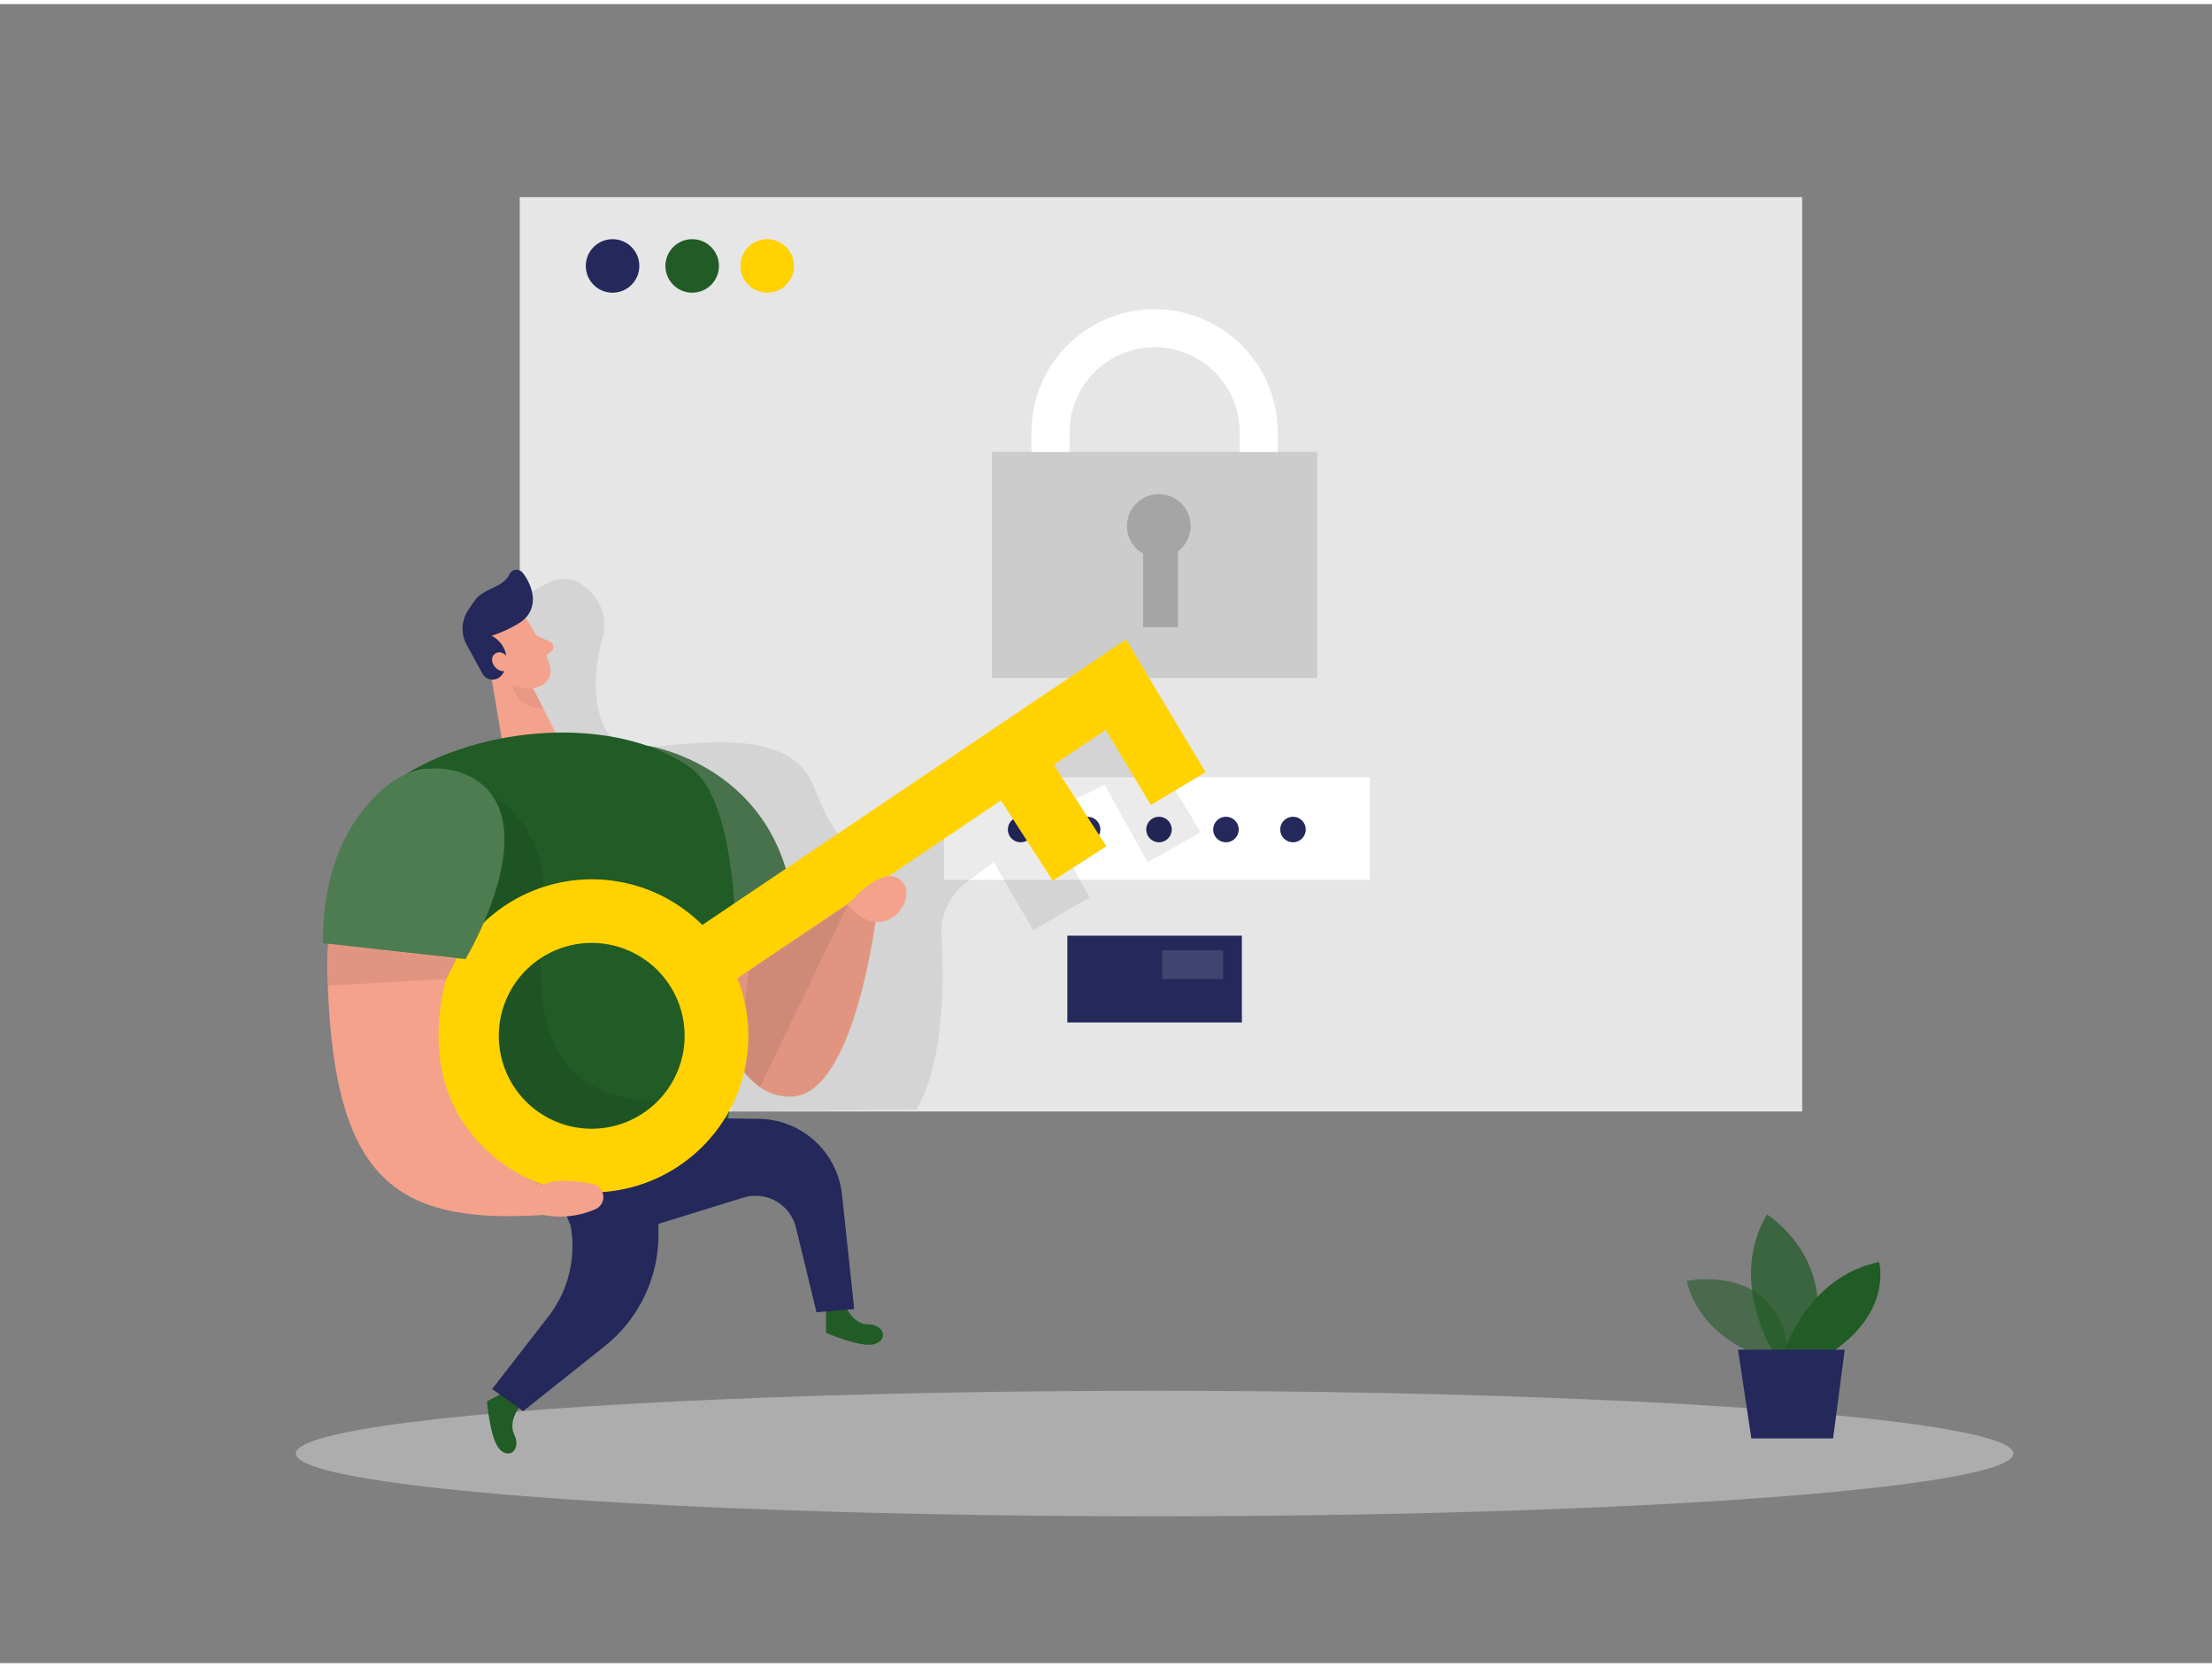 <svg id="Layer_1" data-name="Layer 1" xmlns="http://www.w3.org/2000/svg" viewBox="0 0 400 300" width="406" height="306" class="illustration styles_illustrationTablet__1DWOa"><rect x="0" y="0" width="400" height="300" fill="#808080" stroke="none"/><title>#13 authentication</title><rect x="94" y="34.9" width="231.9" height="165.34" transform="translate(419.89 235.15) rotate(-180)" fill="#e6e6e6"></rect><rect x="170.69" y="139.8" width="77" height="18.57" fill="#fff"></rect><circle cx="184.56" cy="149.26" r="2.31" fill="#24285b"></circle><circle cx="196.67" cy="149.26" r="2.31" fill="#24285b"></circle><circle cx="209.58" cy="149.26" r="2.31" fill="#24285b"></circle><circle cx="221.69" cy="149.26" r="2.31" fill="#24285b"></circle><circle cx="233.81" cy="149.26" r="2.31" fill="#24285b"></circle><rect x="179.36" y="80.96" width="58.85" height="40.89" fill="#a5a5a5" opacity="0.4"></rect><path d="M128,178.78s4.27,19.77,15.54,18.75,15-33.24,15-33.24l-4.14-3.89Z" fill="#f4a28c"></path><path d="M117,134.09s24.28,3.61,26.58,30.2l-15.93,6.81Z" fill="#215b26"></path><path d="M127.65,171.1l-10.65-37s24.28,3.61,26.58,30.2" fill="#fff" opacity="0.2"></path><path d="M210,137.93l7.12,11.84-9.59,5.4-7.79-14L189,146.55l8,15-10.15,5.93-7.16-12.33-5,3.74a11.15,11.15,0,0,0-4.44,9.6c.48,8.13.5,22.76-4.52,31.42l-33.51.32,3.84-30.62L100,136.31l-4.46-14.69-2.84-13.54,6.45-3.44a5.88,5.88,0,0,1,6.35.52c2.35,1.81,4.76,4.93,3.39,9.76-2.42,8.56-1.08,18,4.53,19.3s28.61-5.66,33.69,7.17,7.75,13.9,20.05,3.75S200,124.92,200,124.92Z" opacity="0.08"></path><ellipse cx="208.79" cy="262.1" rx="155.3" ry="11.35" fill="#e6e6e6" opacity="0.45"></ellipse><path d="M93.85,253.83s-2,2.47-.83,4.92-.72,4.43-2.57,2.68-2.38-8.77-2.38-8.77l3.46-1.85Z" fill="#215b26"></path><path d="M153.07,235.76s1.24,3,4,3,3.58,2.7,1.17,3.52-8.86-2-8.86-2l0-3.93Z" fill="#215b26"></path><path d="M95.07,111s3.34,4.9,4.4,8.81a3,3,0,0,1-2.11,3.65,6.6,6.6,0,0,1-6.91-1.79L86.37,118a5.33,5.33,0,0,1-.75-6.11C87.35,108.17,93.18,107.9,95.07,111Z" fill="#f4a28c"></path><polygon points="88.21 117.87 90.92 134 101.85 134.5 95.49 121.9 88.21 117.87" fill="#f4a28c"></polygon><path d="M93.9,111.92a23.14,23.14,0,0,1-5,2.31A4.94,4.94,0,0,1,91.6,119a3.91,3.91,0,0,1-1.07,2.57A2.11,2.11,0,0,1,87.2,121l-2.7-4.94a6.05,6.05,0,0,1,0-6.19,21.93,21.93,0,0,1,1.6-2.33c1.48-1.84,5-2.14,6-4.4a1.44,1.44,0,0,1,2.44-.29c1.43,1.85,2.86,5.23.75,7.87A5.75,5.75,0,0,1,93.9,111.92Z" fill="#24285b"></path><path d="M92.07,118.49s-1.16-2-2.57-1,.25,3.85,2.43,3Z" fill="#f4a28c"></path><path d="M97,114.17l2.56,1.18a1,1,0,0,1,.22,1.59L98,118.43Z" fill="#f4a28c"></path><path d="M96.44,123.8a7.26,7.26,0,0,1-3.79-.8s.31,4.24,5.61,4.41Z" fill="#ce8172" opacity="0.31"></path><path d="M72.38,139.9c14.36-9.47,38.55-11.46,52.25-2,13.51,9.28,7,64.18,7,64.18l-28.05,8.45S49.36,170.1,72.38,139.9Z" fill="#215b26"></path><path d="M99.09,211l4.08,9.84a20.72,20.72,0,0,1-4,16.48L89,250.43l5.61,4,14.74-11.74a25.77,25.77,0,0,0,9.72-20l0-5-1.83-6.42Z" fill="#24285b"></path><path d="M89,143.15s10.64,5,9.22,21.14-1.42,35.1,23.75,34.14v8.45l-16.49,2.48-19.65-19-1.7-29.2Z" opacity="0.08"></path><polygon points="134.74 193.35 137.42 195.82 153.31 162.89 133.21 176.26 134.74 193.35" opacity="0.08"></polygon><path d="M108.84,218.47l5.46,3.58,20.1-6.22a7.52,7.52,0,0,1,9.53,5.4l3.72,15.32,6.82-.57-2.21-20.7a15.33,15.33,0,0,0-15-13.7l-15.51-.21Z" fill="#24285b"></path><path d="M208.11,144.83,218,138.9l-14.38-24L127,166.52a28.31,28.31,0,1,0,6.34,9.63L181,144l9.38,14.53,9.68-6.25-9.5-14.72,9.41-6.33ZM107,203.37a16.8,16.8,0,1,1,16.8-16.8A16.82,16.82,0,0,1,107,203.37Z" fill="#ffd200"></path><path d="M89.25,150.6c1-10.61-12-16.55-19.26-8.71-5.8,6.29-11.29,16.9-10.75,34.35,1.11,36,11.81,44.46,39,42.72a15.91,15.91,0,0,0,9.57-1.11,2.4,2.4,0,0,0-.61-4.48c-3.06-.6-6.89-1-9,.17,0,0-24.85-7.86-17.55-37.23C80.71,176.31,88.08,162.89,89.25,150.6Z" fill="#f4a28c"></path><path d="M69.77,141.55c-5.16,4.27-11.45,12.68-11.34,28.26l25.74,2.88s15-24.94,1.26-32.78A13.89,13.89,0,0,0,69.77,141.55Z" fill="#215b26"></path><path d="M69.77,141.55c-5.16,4.27-11.45,12.68-11.34,28.26l25.74,2.88s15-24.94,1.26-32.78A13.89,13.89,0,0,0,69.77,141.55Z" fill="#fff" opacity="0.2"></path><path d="M153.31,162.89s6.12-7.52,9.61-4.45S160,170.77,153.31,162.89Z" fill="#f4a28c"></path><polygon points="59.31 169.91 59.31 177.49 80.71 176.31 82.52 172.69 59.31 169.91" opacity="0.08"></polygon><circle cx="110.77" cy="47.35" r="4.84" fill="#24285b"></circle><circle cx="125.17" cy="47.35" r="4.84" fill="#215b26"></circle><circle cx="138.74" cy="47.35" r="4.84" fill="#ffd200"></circle><path d="M231.05,81h-6.88V77.43a15.38,15.38,0,1,0-30.76,0V81h-6.88V77.43a22.26,22.26,0,0,1,44.52,0Z" fill="#fff"></path><circle cx="209.55" cy="94.37" r="5.76" fill="#a5a5a5"></circle><rect x="206.71" y="97.33" width="6.31" height="15.35" fill="#a5a5a5"></rect><rect x="193.01" y="168.46" width="31.56" height="15.69" fill="#24285b"></rect><rect x="210.15" y="171.1" width="11.03" height="5.2" fill="#fff" opacity="0.13"></rect><path d="M319.18,244.75S307.6,241.64,305,230.88c0,0,17.91-3.7,18.5,14.8Z" fill="#215b26" opacity="0.58"></path><path d="M320.6,243.59s-8.14-12.74-1.07-24.73c0,0,13.67,8.61,7.68,24.73Z" fill="#215b26" opacity="0.73"></path><path d="M322.68,243.59s4.22-13.51,17.12-16.12c0,0,2.46,8.75-8.29,16.12Z" fill="#215b26"></path><polygon points="314.29 243.33 316.7 259.37 331.48 259.37 333.59 243.33 314.29 243.33" fill="#24285b"></polygon></svg>